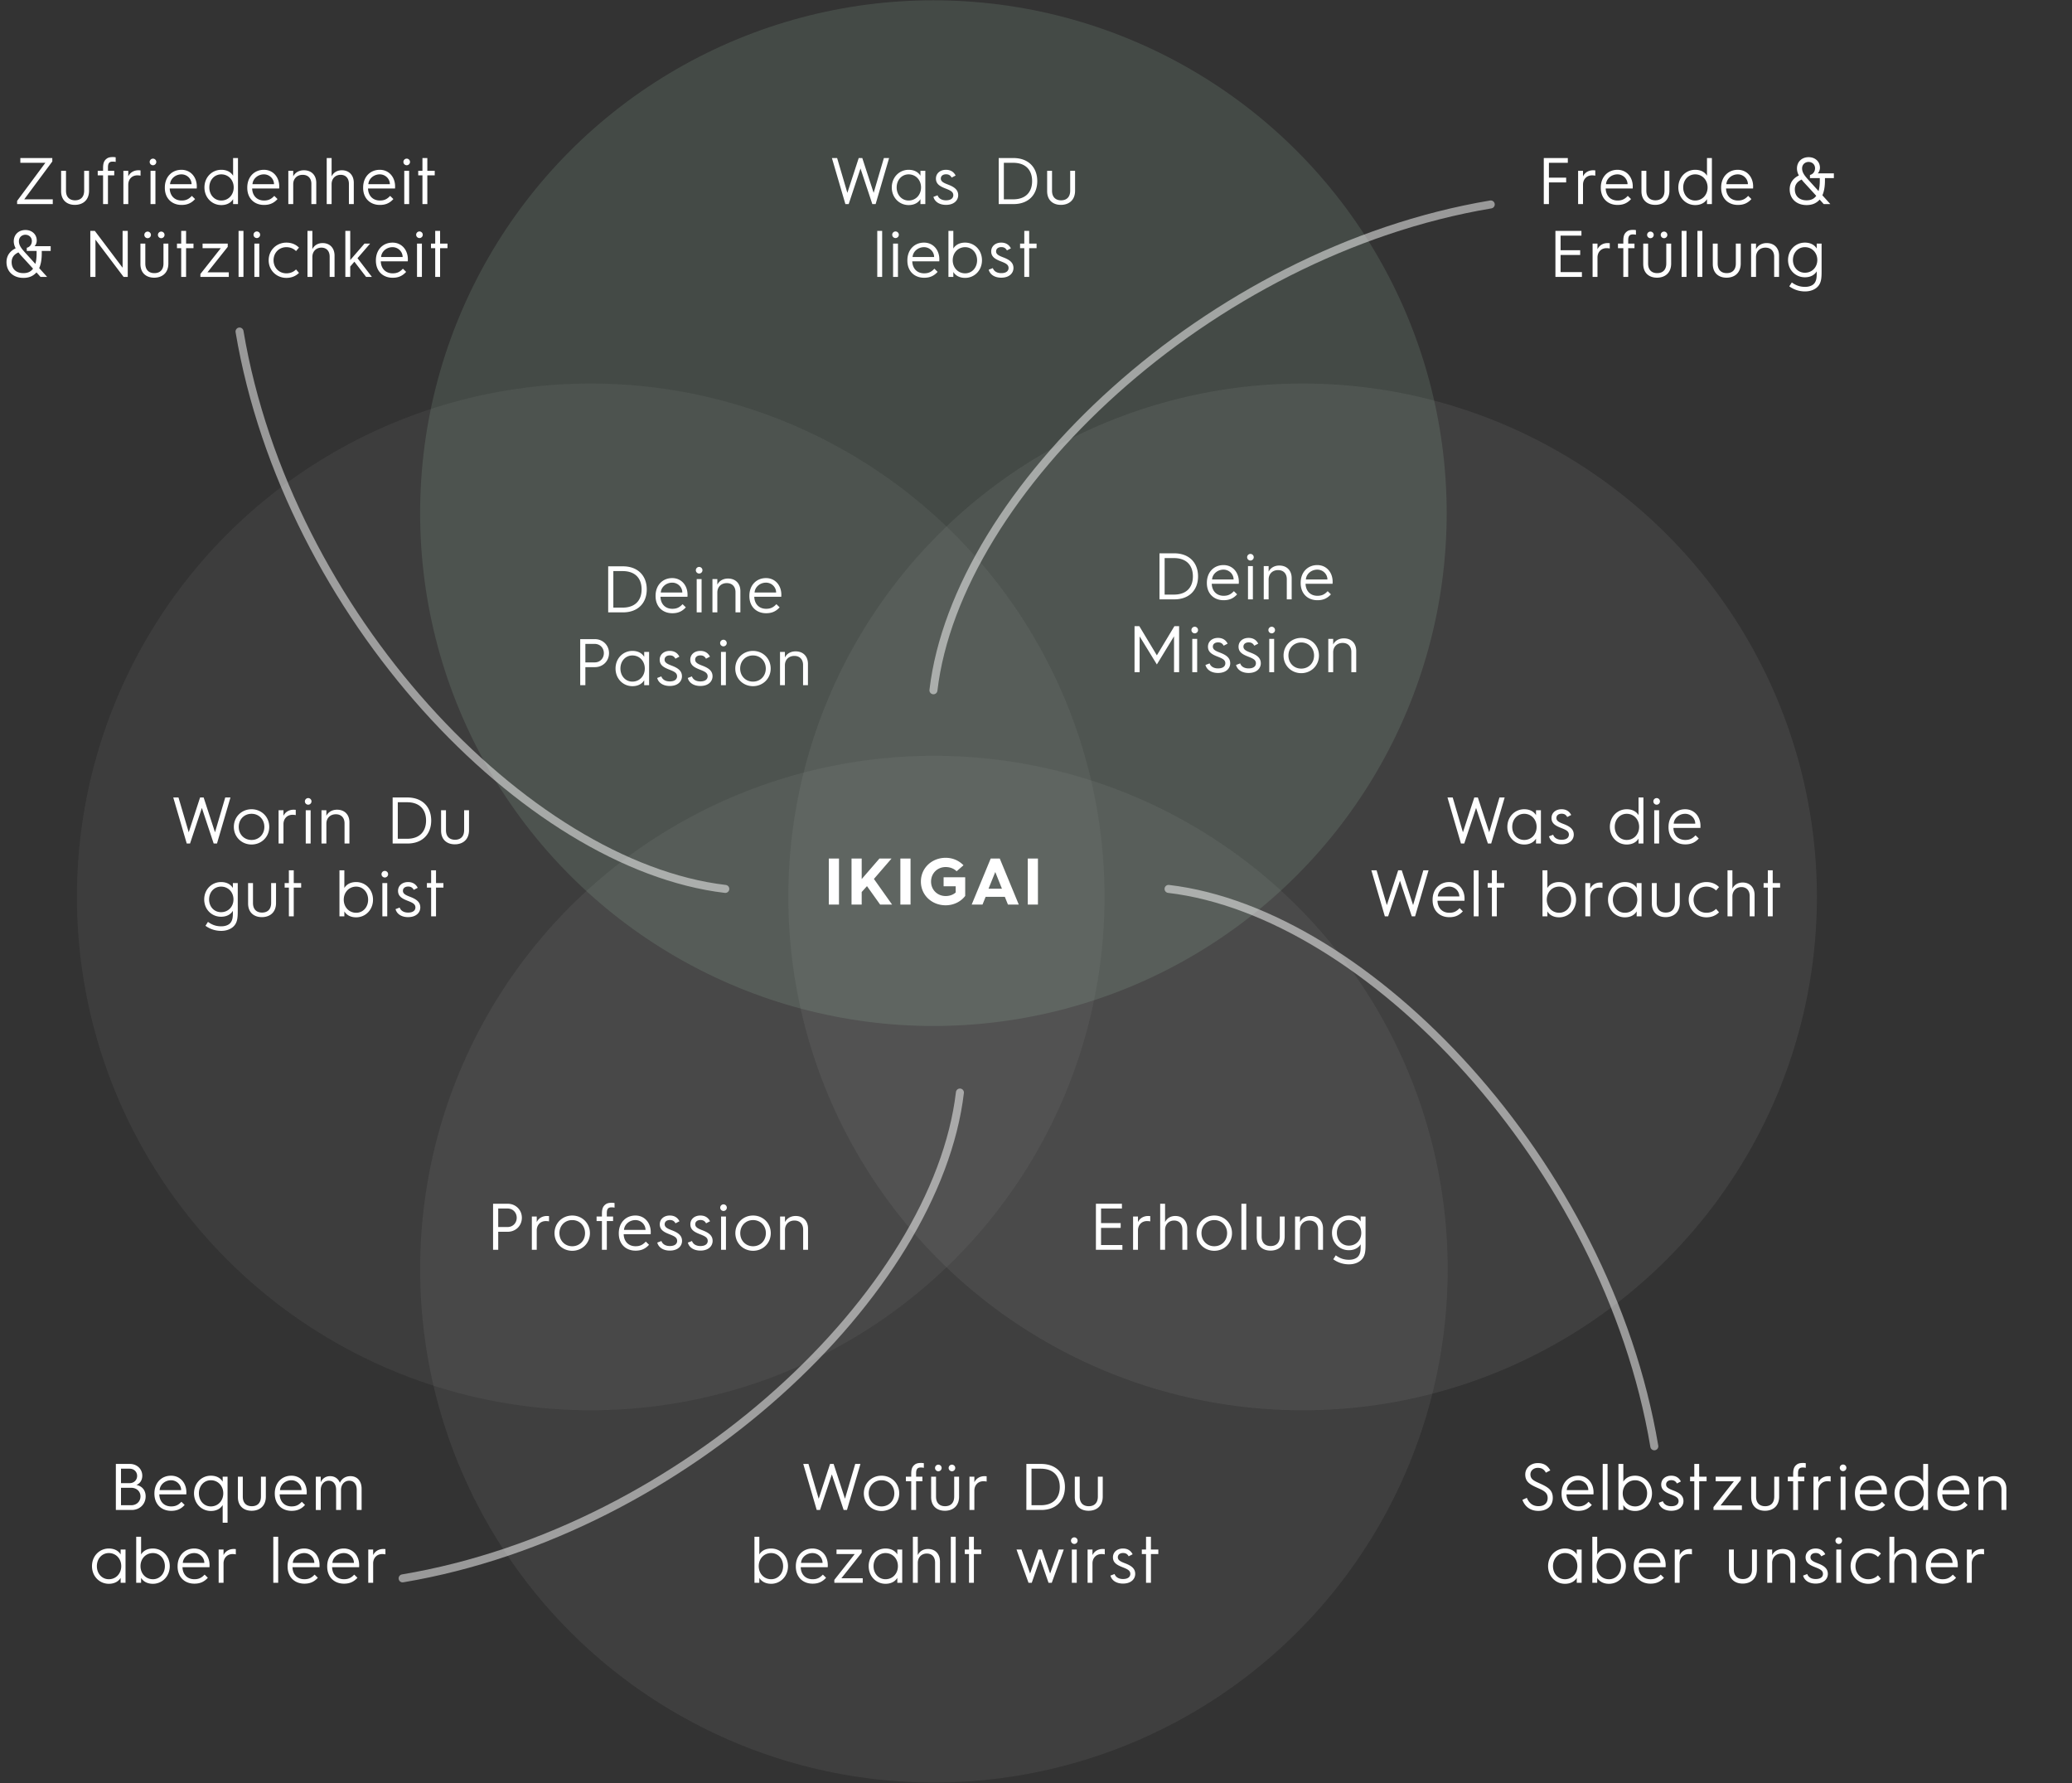 <svg width="1736" height="1494" fill="none" xmlns="http://www.w3.org/2000/svg"><rect width="100%" height="100%" fill="#333333" stroke="none"/><ellipse cx="494.924" cy="751.358" rx="430.465" ry="430.045" fill="#7C7C7C" opacity=".15"/><ellipse cx="1091.37" cy="751.358" rx="430.884" ry="430.045" fill="#8C8C8C" opacity=".15"/><ellipse cx="782.46" cy="1063.21" rx="430.465" ry="430.045" fill="#878787" opacity=".15"/><ellipse cx="782.041" cy="429.876" rx="430.045" ry="429.626" fill="#A8D2B5" opacity=".15"/><path d="M708.293 170.961l-11.287-38.563h4.371l8.576 29.157 9.516-29.157h2.988l9.516 29.157 8.576-29.157h4.37l-11.286 38.563h-2.767l-9.903-29.822-9.904 29.822h-2.766zm38.875-13.943c0-8.52 6.307-14.772 14.108-14.772 5.478 0 8.521 2.6 9.904 4.979v-4.149h4.094v27.885h-4.094v-4.15c-1.383 2.379-4.426 4.98-9.904 4.98-7.801 0-14.108-6.252-14.108-14.773zm4.094 0c0 6.252 4.26 10.955 10.014 10.955 5.976 0 10.402-4.703 10.402-10.955s-4.426-10.954-10.402-10.954c-5.754 0-10.014 4.702-10.014 10.954zm30.798 7.912l3.486-1.328c.664 2.103 2.877 4.205 7.027 4.205 5.145 0 6.141-2.655 6.141-4.26 0-3.043-2.601-4.094-6.971-5.809-4.427-1.771-7.58-3.707-7.58-8.133 0-4.316 3.485-7.359 8.41-7.359 3.762 0 6.473 1.66 8.077 4.813l-3.319 1.716c-.996-1.826-2.379-2.767-4.703-2.767-2.49 0-4.371 1.273-4.371 3.597 0 2.489 2.434 3.651 6.086 5.034 5.367 2.047 8.465 4.427 8.465 8.908 0 3.984-3.154 8.078-10.235 8.078-5.146 0-9.351-2.324-10.513-6.695zm54.689 6.031v-38.563h12.393c12.504 0 19.918 7.912 19.918 19.309 0 11.397-7.358 19.254-19.862 19.254h-12.449zm4.316-3.984h7.801c10.733 0 15.879-6.307 15.879-15.27 0-9.018-5.146-15.326-15.935-15.326h-7.745v30.596zm36.273-6.805v-17.096h4.094v16.709c0 5.311 2.988 8.022 7.58 8.022 4.647 0 7.635-2.711 7.635-8.078v-16.653h4.094v16.709c0 7.801-5.09 11.84-11.895 11.84-6.584 0-11.508-3.873-11.508-11.453zm-142.33 71.789v-38.563h4.094v38.563h-4.094zm15.296-32.533c-1.439 0-2.767-1.161-2.767-2.766 0-1.604 1.328-2.766 2.767-2.766 1.438 0 2.766 1.162 2.766 2.766 0 1.605-1.328 2.766-2.766 2.766zm-2.047 32.533v-27.885h4.094v27.885h-4.094zm11.975-13.611v-.221c0-9.018 5.976-14.883 13.943-14.883 7.746 0 12.836 6.197 12.836 13.887 0 0 0 .941-.055 1.771h-22.629c.221 6.141 4.094 10.069 9.959 10.069 4.038 0 6.252-1.438 8.575-3.873l2.711 2.656c-3.485 3.873-7.248 4.924-11.286 4.924-8.3 0-14.054-5.643-14.054-14.33zm4.371-3.043h18.037c0-4.481-3.762-8.243-8.465-8.243-5.09 0-9.295 3.707-9.572 8.243zm30.032 16.654v-38.563h4.095v14.827c1.383-2.379 4.426-4.979 9.903-4.979 7.801 0 14.109 6.252 14.109 14.772 0 8.521-6.308 14.773-14.109 14.773-5.477 0-8.52-2.601-9.903-4.98v4.15h-4.095zm3.597-13.943c0 6.252 4.426 10.955 10.401 10.955 5.754 0 10.014-4.703 10.014-10.955s-4.26-10.954-10.014-10.954c-5.975 0-10.401 4.702-10.401 10.954zm30.133 7.912l3.485-1.328c.664 2.103 2.877 4.205 7.027 4.205 5.145 0 6.141-2.655 6.141-4.26 0-3.043-2.6-4.094-6.971-5.809-4.426-1.771-7.58-3.707-7.58-8.133 0-4.316 3.486-7.359 8.41-7.359 3.762 0 6.473 1.66 8.078 4.813l-3.32 1.716c-.996-1.826-2.379-2.767-4.703-2.767-2.489 0-4.371 1.273-4.371 3.597 0 2.489 2.435 3.651 6.086 5.034 5.367 2.047 8.466 4.427 8.466 8.908 0 3.984-3.154 8.078-10.236 8.078-5.145 0-9.35-2.324-10.512-6.695zm29.826 6.031v-24.068h-3.541v-3.817h3.541v-10.678h4.094v10.678h6.197v3.817h-6.197v24.068h-4.094zM1293.44 170.961v-38.563h20.14v3.983h-15.83v12.449h14.44v3.984h-14.44v18.147h-4.31zm28.76 0v-27.885h4.1v4.703c1.38-2.988 4.37-5.146 8.57-5.146.61 0 1.33.056 1.72.111v4.426c-.67-.166-1.61-.277-2.77-.277-4.31 0-7.52 3.154-7.52 7.857v16.211h-4.1zm19-13.611v-.221c0-9.018 5.98-14.883 13.95-14.883 7.74 0 12.83 6.197 12.83 13.887 0 0 0 .941-.05 1.771h-22.63c.22 6.141 4.09 10.069 9.96 10.069 4.04 0 6.25-1.438 8.57-3.873l2.71 2.656c-3.48 3.873-7.24 4.924-11.28 4.924-8.3 0-14.06-5.643-14.06-14.33zm4.37-3.043h18.04c0-4.481-3.76-8.243-8.46-8.243-5.09 0-9.3 3.707-9.58 8.243zm29.7 5.865v-17.096h4.1v16.709c0 5.311 2.99 8.022 7.58 8.022 4.65 0 7.63-2.711 7.63-8.078v-16.653h4.1v16.709c0 7.801-5.09 11.84-11.9 11.84-6.58 0-11.51-3.873-11.51-11.453zm30.9-3.154c0-8.52 6.31-14.772 14.11-14.772 5.48 0 8.52 2.6 9.9 4.979v-14.827h4.1v38.563h-4.1v-4.15c-1.38 2.379-4.42 4.98-9.9 4.98-7.8 0-14.11-6.252-14.11-14.773zm4.09 0c0 6.252 4.26 10.955 10.02 10.955 5.97 0 10.4-4.703 10.4-10.955s-4.43-10.954-10.4-10.954c-5.76 0-10.02 4.702-10.02 10.954zm31.8.332v-.221c0-9.018 5.97-14.883 13.94-14.883 7.75 0 12.84 6.197 12.84 13.887 0 0 0 .941-.06 1.771h-22.63c.22 6.141 4.1 10.069 9.96 10.069 4.04 0 6.25-1.438 8.58-3.873l2.71 2.656c-3.49 3.873-7.25 4.924-11.29 4.924-8.3 0-14.05-5.643-14.05-14.33zm4.37-3.043h18.04c0-4.481-3.77-8.243-8.47-8.243-5.09 0-9.29 3.707-9.57 8.243zm53.04 4.316c0-5.256 2.71-9.24 7.69-11.619-.94-1.715-1.6-3.707-1.6-5.865 0-5.422 3.87-9.461 9.79-9.461 5.64 0 9.46 3.873 9.46 8.742 0 1.881-.66 3.652-1.83 4.814h13.5v3.983h-7.47v2.103c0 4.924-.72 9.129-2.15 12.282l6.64 7.359h-5.54l-3.37-3.762c-2.93 3.264-6.48 4.592-11.01 4.592-8.47 0-14.11-5.367-14.11-13.168zm15.38-8.244l8.8 9.682c.72-2.379 1.05-5.311 1.05-8.741v-2.103h-8.25v-2.655c2.49-.554 4.26-2.767 4.26-5.644 0-3.043-2.32-5.256-5.47-5.256-2.44 0-5.37 1.715-5.37 5.477 0 3.486 2.38 6.308 4.98 9.24zm-11.07 8.244c0 5.643 3.77 9.184 9.8 9.184 3.32 0 6.14-.94 8.13-3.762-11.73-12.947-9.74-10.457-12.23-13.611-3.81 1.716-5.7 4.427-5.7 8.189zm-200.59 73.338v-38.563h21.8v3.983h-17.48v12.228h16.43v3.983h-16.43v14.385h17.87v3.984h-22.19zm31.14 0v-27.885h4.1v4.703c1.38-2.988 4.37-5.146 8.57-5.146.61 0 1.33.056 1.72.111v4.426c-.67-.166-1.61-.277-2.77-.277-4.31 0-7.52 3.154-7.52 7.857v16.211h-4.1zm25.75 0v-24.068h-4.48v-3.817h4.48v-2.324c0-4.094.88-6.086 2.71-7.58 1.72-1.494 3.93-1.604 5.7-1.604.77 0 1.71.11 2.16.221v3.873c-.83-.221-1.77-.277-2.6-.277-2.66 0-3.88 1.273-3.88 4.814v2.877h5.26v3.817h-5.26v24.068h-4.09zm34.11-32.422c-1.44 0-2.77-1.162-2.77-2.766 0-1.605 1.33-2.767 2.77-2.767s2.77 1.162 2.77 2.767c0 1.604-1.33 2.766-2.77 2.766zm-11.4 0c-1.44 0-2.77-1.162-2.77-2.766 0-1.605 1.33-2.767 2.77-2.767s2.77 1.162 2.77 2.767c0 1.604-1.33 2.766-2.77 2.766zm-6.03 21.633v-17.096h4.09v16.709c0 5.311 2.99 8.022 7.58 8.022 4.65 0 7.64-2.711 7.64-8.078v-16.653h4.09v16.709c0 7.801-5.09 11.84-11.89 11.84-6.59 0-11.51-3.873-11.51-11.453zm32.17 10.789v-38.563h4.09v38.563h-4.09zm13.25 0v-38.563h4.09v38.563h-4.09zm12.86-10.789v-17.096h4.09v16.709c0 5.311 2.99 8.022 7.58 8.022 4.65 0 7.64-2.711 7.64-8.078v-16.653h4.09v16.709c0 7.801-5.09 11.84-11.89 11.84-6.59 0-11.51-3.873-11.51-11.453zm32.11 10.789v-27.885h4.1v4.703c1.43-2.988 4.59-5.146 8.96-5.146 6.42 0 10.34 4.26 10.34 10.512v17.816h-4.09v-16.93c0-4.648-2.77-7.58-7.3-7.58-4.65 0-7.91 3.154-7.91 7.856v16.654h-4.1zm34.1 4.647c3.21 2.324 6.53 3.707 11.06 3.707 2.77 0 5.2-.664 6.92-2.047 2.54-2.102 2.88-5.588 2.88-8.631v-2.324c-1.39 2.38-4.43 4.98-9.91 4.98-7.8 0-14.11-6.086-14.11-14.496s6.31-14.551 14.11-14.551c5.48 0 8.52 2.6 9.91 4.979v-4.149h4.09v23.237c0 6.031-.28 10.623-4.43 13.888-2.38 1.881-5.75 2.932-9.4 2.932-4.98 0-9.41-1.494-13.23-4.26l2.11-3.265zm.94-18.811c0 6.141 4.26 10.678 10.01 10.678 5.98 0 10.4-4.537 10.4-10.678 0-6.141-4.42-10.733-10.4-10.733-5.75 0-10.01 4.592-10.01 10.733zM14.334 170.961v-2.656l23.68-31.924H17.045v-3.983h26.779v2.877L20.31 166.977H44.21v3.984H14.334zm36.87-10.789v-17.096h4.093v16.709c0 5.311 2.988 8.022 7.58 8.022 4.648 0 7.635-2.711 7.635-8.078v-16.653h4.095v16.709c0 7.801-5.09 11.84-11.896 11.84-6.584 0-11.508-3.873-11.508-11.453zm35.155 10.789v-24.068h-4.481v-3.817h4.481v-2.324c0-4.094.885-6.086 2.711-7.58 1.715-1.494 3.928-1.604 5.699-1.604.774 0 1.715.11 2.158.221v3.873c-.83-.221-1.77-.277-2.6-.277-2.656 0-3.874 1.273-3.874 4.814v2.877h5.256v3.817h-5.256v24.068H86.36zm17.013 0v-27.885h4.095v4.703c1.383-2.988 4.37-5.146 8.575-5.146.609 0 1.328.056 1.715.111v4.426c-.663-.166-1.604-.277-2.766-.277-4.315 0-7.524 3.154-7.524 7.857v16.211h-4.095zm24.807-32.533c-1.439 0-2.767-1.161-2.767-2.766 0-1.604 1.328-2.766 2.767-2.766 1.438 0 2.766 1.162 2.766 2.766 0 1.605-1.328 2.766-2.766 2.766zm-2.048 32.533v-27.885h4.095v27.885h-4.095zm11.976-13.611v-.221c0-9.018 5.976-14.883 13.943-14.883 7.746 0 12.836 6.197 12.836 13.887 0 0 0 .941-.056 1.771h-22.629c.222 6.141 4.095 10.069 9.959 10.069 4.039 0 6.252-1.438 8.576-3.873l2.711 2.656c-3.485 3.873-7.248 4.924-11.287 4.924-8.299 0-14.053-5.643-14.053-14.33zm4.371-3.043h18.037c0-4.481-3.762-8.243-8.465-8.243-5.09 0-9.295 3.707-9.572 8.243zm28.815 2.711c0-8.52 6.307-14.772 14.108-14.772 5.478 0 8.521 2.6 9.904 4.979v-14.827h4.094v38.563h-4.094v-4.15c-1.383 2.379-4.426 4.98-9.904 4.98-7.801 0-14.108-6.252-14.108-14.773zm4.094 0c0 6.252 4.26 10.955 10.014 10.955 5.976 0 10.402-4.703 10.402-10.955s-4.426-10.954-10.402-10.954c-5.754 0-10.014 4.702-10.014 10.954zm31.793.332v-.221c0-9.018 5.976-14.883 13.943-14.883 7.746 0 12.836 6.197 12.836 13.887 0 0 0 .941-.056 1.771h-22.629c.222 6.141 4.095 10.069 9.959 10.069 4.039 0 6.252-1.438 8.576-3.873l2.711 2.656c-3.485 3.873-7.248 4.924-11.287 4.924-8.299 0-14.053-5.643-14.053-14.33zm4.371-3.043h18.037c0-4.481-3.762-8.243-8.465-8.243-5.09 0-9.295 3.707-9.572 8.243zm30.032 16.654v-27.885h4.094v4.703c1.439-2.988 4.593-5.146 8.963-5.146 6.418 0 10.347 4.26 10.347 10.512v17.816h-4.095v-16.93c0-4.648-2.766-7.58-7.303-7.58-4.647 0-7.912 3.154-7.912 7.856v16.654h-4.094zm32.159 0v-38.563h4.095v15.381c1.383-2.988 4.37-5.146 8.575-5.146 6.197 0 10.015 4.26 10.015 10.512v17.816h-4.095v-16.93c0-4.648-2.6-7.58-6.916-7.58-4.426 0-7.579 3.154-7.579 7.856v16.654h-4.095zm30.51-13.611v-.221c0-9.018 5.975-14.883 13.943-14.883 7.745 0 12.836 6.197 12.836 13.887 0 0 0 .941-.056 1.771h-22.629c.222 6.141 4.094 10.069 9.959 10.069 4.039 0 6.252-1.438 8.576-3.873l2.711 2.656c-3.486 3.873-7.248 4.924-11.287 4.924-8.299 0-14.053-5.643-14.053-14.33zm4.371-3.043h18.037c0-4.481-3.763-8.243-8.465-8.243-5.091 0-9.295 3.707-9.572 8.243zm32.134-15.879c-1.438 0-2.766-1.161-2.766-2.766 0-1.604 1.328-2.766 2.766-2.766 1.439 0 2.767 1.162 2.767 2.766 0 1.605-1.328 2.766-2.767 2.766zm-2.047 32.533v-27.885h4.095v27.885h-4.095zm15.24 0v-24.068h-3.541v-3.817h3.541v-10.678h4.095v10.678h6.196v3.817h-6.196v24.068h-4.095zM5.444 219.623c0-5.256 2.71-9.24 7.69-11.619-.94-1.715-1.604-3.707-1.604-5.865 0-5.422 3.873-9.461 9.793-9.461 5.643 0 9.46 3.873 9.46 8.742 0 1.881-.663 3.652-1.825 4.814h13.5v3.983h-7.47v2.103c0 4.924-.719 9.129-2.157 12.282l6.639 7.359h-5.533l-3.375-3.762c-2.932 3.264-6.473 4.592-11.01 4.592-8.465 0-14.108-5.367-14.108-13.168zm15.38-8.244l8.798 9.682c.719-2.379 1.05-5.311 1.05-8.741v-2.103H22.43v-2.655c2.49-.554 4.26-2.767 4.26-5.644 0-3.043-2.323-5.256-5.477-5.256-2.434 0-5.367 1.715-5.367 5.477 0 3.486 2.38 6.308 4.98 9.24zM9.76 219.623c0 5.643 3.762 9.184 9.793 9.184 3.32 0 6.142-.94 8.133-3.762-11.73-12.947-9.737-10.457-12.227-13.611-3.818 1.716-5.699 4.427-5.699 8.189zm65.903 12.338v-38.563h3.762l23.293 30.872v-30.872h4.316v38.563h-3.486l-23.57-31.205v31.205h-4.315zm59.422-32.422c-1.439 0-2.767-1.162-2.767-2.766 0-1.605 1.328-2.767 2.767-2.767 1.438 0 2.766 1.162 2.766 2.767 0 1.604-1.328 2.766-2.766 2.766zm-11.398 0c-1.438 0-2.766-1.162-2.766-2.766 0-1.605 1.328-2.767 2.766-2.767 1.439 0 2.767 1.162 2.767 2.767 0 1.604-1.328 2.766-2.767 2.766zm-6.03 21.633v-17.096h4.094v16.709c0 5.311 2.988 8.022 7.58 8.022 4.647 0 7.635-2.711 7.635-8.078v-16.653h4.094v16.709c0 7.801-5.09 11.84-11.895 11.84-6.584 0-11.508-3.873-11.508-11.453zm34.16 10.789v-24.068h-3.541v-3.817h3.541v-10.678h4.094v10.678h6.197v3.817h-6.197v24.068h-4.094zm16.08 0v-2.434l17.096-21.634h-15.27v-3.817h21.08v2.711l-16.986 21.356h17.871v3.818h-23.791zm31.982 0v-38.563h4.094v38.563h-4.094zm15.296-32.533c-1.439 0-2.767-1.161-2.767-2.766 0-1.604 1.328-2.766 2.767-2.766 1.438 0 2.766 1.162 2.766 2.766 0 1.605-1.328 2.766-2.766 2.766zm-2.048 32.533v-27.885h4.095v27.885h-4.095zm11.976-13.943c0-8.52 6.64-14.772 14.828-14.772 4.205 0 7.857 1.438 10.568 4.205l-2.49 2.877c-2.103-2.158-4.924-3.264-8.078-3.264-6.197 0-10.734 4.702-10.734 10.954 0 6.252 4.537 10.955 10.734 10.955 3.154 0 5.975-1.106 8.078-3.264l2.49 2.877c-2.711 2.766-6.363 4.205-10.568 4.205-8.188 0-14.828-6.252-14.828-14.773zm32.512 13.943v-38.563h4.094v15.381c1.384-2.988 4.371-5.146 8.576-5.146 6.197 0 10.014 4.26 10.014 10.512v17.816h-4.094v-16.93c0-4.648-2.6-7.58-6.916-7.58-4.426 0-7.58 3.154-7.58 7.856v16.654h-4.094zm31.727 0v-38.563h4.094v24.454l11.951-13.776h4.703l-10.568 12.227 12.062 15.658h-4.869l-9.793-12.725-3.486 4.039v8.686h-4.094zm25.593-13.611v-.221c0-9.018 5.975-14.883 13.942-14.883 7.746 0 12.836 6.197 12.836 13.887 0 0 0 .941-.055 1.771h-22.629c.221 6.141 4.094 10.069 9.959 10.069 4.039 0 6.252-1.438 8.576-3.873l2.711 2.656c-3.486 3.873-7.248 4.924-11.287 4.924-8.299 0-14.053-5.643-14.053-14.33zm4.371-3.043h18.037c0-4.481-3.763-8.243-8.466-8.243-5.09 0-9.295 3.707-9.571 8.243zm32.134-15.879c-1.438 0-2.766-1.161-2.766-2.766 0-1.604 1.328-2.766 2.766-2.766 1.439 0 2.767 1.162 2.767 2.766 0 1.605-1.328 2.766-2.767 2.766zm-2.047 32.533v-27.885h4.094v27.885h-4.094zm15.24 0v-24.068h-3.541v-3.817h3.541v-10.678h4.095v10.678h6.196v3.817h-6.196v24.068h-4.095zM971.454 502.094V463.53h12.393c12.504 0 19.923 7.912 19.923 19.31 0 11.397-7.364 19.254-19.868 19.254h-12.448zm4.315-3.984h7.802c10.733 0 15.878-6.307 15.878-15.27 0-9.019-5.145-15.326-15.934-15.326h-7.746v30.596zm35.391-9.627v-.221c0-9.019 5.97-14.883 13.94-14.883 7.75 0 12.84 6.196 12.84 13.887 0 0 0 .941-.06 1.77h-22.63c.22 6.142 4.1 10.07 9.96 10.07 4.04 0 6.25-1.438 8.58-3.873l2.71 2.656c-3.49 3.873-7.25 4.924-11.29 4.924-8.3 0-14.05-5.643-14.05-14.33zm4.37-3.043h18.03c0-4.481-3.76-8.244-8.46-8.244-5.09 0-9.3 3.707-9.57 8.244zm32.13-15.879c-1.44 0-2.76-1.162-2.76-2.766 0-1.605 1.32-2.767 2.76-2.767 1.44 0 2.77 1.162 2.77 2.767 0 1.604-1.33 2.766-2.77 2.766zm-2.04 32.533v-27.885h4.09v27.885h-4.09zm13.19 0v-27.885h4.09v4.703c1.44-2.988 4.6-5.146 8.97-5.146 6.41 0 10.34 4.26 10.34 10.512v17.816h-4.09v-16.93c0-4.648-2.77-7.58-7.31-7.58-4.64 0-7.91 3.153-7.91 7.856v16.654h-4.09zm30.94-13.611v-.221c0-9.019 5.98-14.883 13.94-14.883 7.75 0 12.84 6.196 12.84 13.887 0 0 0 .941-.06 1.77h-22.63c.23 6.142 4.1 10.07 9.96 10.07 4.04 0 6.26-1.438 8.58-3.873l2.71 2.656c-3.49 3.873-7.25 4.924-11.29 4.924-8.3 0-14.05-5.643-14.05-14.33zm4.37-3.043h18.04c0-4.481-3.76-8.244-8.47-8.244-5.09 0-9.29 3.707-9.57 8.244zm-143.56 77.654V524.53h3.984l14.717 24.455 14.717-24.455h3.928v38.564h-4.26v-30.043l-14.385 23.569-14.441-23.514v29.988h-4.26zm50.43-32.533c-1.443 0-2.771-1.162-2.771-2.766 0-1.605 1.328-2.767 2.771-2.767 1.43 0 2.76 1.162 2.76 2.767 0 1.604-1.33 2.766-2.76 2.766zm-2.052 32.533v-27.885h4.092v27.885h-4.092zm11.032-6.031l3.49-1.328c.66 2.103 2.88 4.205 7.03 4.205 5.14 0 6.14-2.656 6.14-4.26 0-3.043-2.6-4.094-6.97-5.81-4.43-1.77-7.58-3.706-7.58-8.133 0-4.315 3.48-7.358 8.41-7.358 3.76 0 6.47 1.66 8.07 4.813l-3.32 1.715c-.99-1.825-2.38-2.766-4.7-2.766-2.49 0-4.37 1.273-4.37 3.596 0 2.49 2.43 3.652 6.09 5.035 5.36 2.047 8.46 4.426 8.46 8.908 0 3.983-3.15 8.078-10.23 8.078-5.15 0-9.35-2.324-10.52-6.695zm25.63 0l3.48-1.328c.66 2.103 2.88 4.205 7.03 4.205 5.14 0 6.14-2.656 6.14-4.26 0-3.043-2.6-4.094-6.97-5.81-4.43-1.77-7.58-3.706-7.58-8.133 0-4.315 3.48-7.358 8.41-7.358 3.76 0 6.47 1.66 8.08 4.813l-3.32 1.715c-1-1.825-2.38-2.766-4.71-2.766-2.49 0-4.37 1.273-4.37 3.596 0 2.49 2.44 3.652 6.09 5.035 5.36 2.047 8.46 4.426 8.46 8.908 0 3.983-3.15 8.078-10.23 8.078-5.15 0-9.35-2.324-10.51-6.695zm29.88-26.502c-1.44 0-2.77-1.162-2.77-2.766 0-1.605 1.33-2.767 2.77-2.767s2.76 1.162 2.76 2.767c0 1.604-1.32 2.766-2.76 2.766zm-2.05 32.533v-27.885h4.09v27.885h-4.09zm11.98-13.943c0-8.52 6.63-14.772 14.82-14.772 8.19 0 14.83 6.252 14.83 14.772 0 8.521-6.64 14.773-14.83 14.773-8.19 0-14.82-6.252-14.82-14.773zm4.09 0c0 6.252 4.54 10.955 10.73 10.955 6.2 0 10.74-4.703 10.74-10.955s-4.54-10.955-10.74-10.955c-6.19 0-10.73 4.703-10.73 10.955zm33.39 13.943v-27.885h4.09v4.703c1.44-2.988 4.59-5.146 8.97-5.146 6.41 0 10.34 4.26 10.34 10.512v17.816h-4.09v-16.93c0-4.648-2.77-7.58-7.31-7.58-4.64 0-7.91 3.153-7.91 7.856v16.654h-4.09zM1224.04 706.633l-11.28-38.563h4.37l8.57 29.157 9.52-29.157h2.99l9.51 29.157 8.58-29.157h4.37l-11.29 38.563h-2.76l-9.91-29.822-9.9 29.822h-2.77zm38.88-13.943c0-8.52 6.31-14.772 14.11-14.772 5.47 0 8.52 2.6 9.9 4.979v-4.149h4.1v27.885h-4.1v-4.15c-1.38 2.379-4.43 4.98-9.9 4.98-7.8 0-14.11-6.252-14.11-14.773zm4.09 0c0 6.252 4.26 10.955 10.02 10.955 5.97 0 10.4-4.703 10.4-10.955s-4.43-10.955-10.4-10.955c-5.76 0-10.02 4.703-10.02 10.955zm30.8 7.912l3.49-1.328c.66 2.103 2.87 4.205 7.02 4.205 5.15 0 6.15-2.656 6.15-4.26 0-3.043-2.61-4.094-6.98-5.809-4.42-1.771-7.58-3.707-7.58-8.134 0-4.315 3.49-7.358 8.41-7.358 3.77 0 6.48 1.66 8.08 4.813l-3.32 1.715c-.99-1.825-2.38-2.766-4.7-2.766-2.49 0-4.37 1.273-4.37 3.596 0 2.49 2.43 3.652 6.08 5.035 5.37 2.047 8.47 4.426 8.47 8.908 0 3.984-3.15 8.078-10.24 8.078-5.14 0-9.35-2.324-10.51-6.695zm51-7.912c0-8.52 6.3-14.772 14.1-14.772 5.48 0 8.53 2.6 9.91 4.979V668.07h4.09v38.563h-4.09v-4.15c-1.38 2.379-4.43 4.98-9.91 4.98-7.8 0-14.1-6.252-14.1-14.773zm4.09 0c0 6.252 4.26 10.955 10.01 10.955 5.98 0 10.41-4.703 10.41-10.955s-4.43-10.955-10.41-10.955c-5.75 0-10.01 4.703-10.01 10.955zm35.11-18.59c-1.44 0-2.76-1.162-2.76-2.766 0-1.605 1.32-2.766 2.76-2.766 1.44 0 2.77 1.161 2.77 2.766 0 1.604-1.33 2.766-2.77 2.766zm-2.04 32.533v-27.885h4.09v27.885h-4.09zm11.97-13.611v-.221c0-9.018 5.98-14.883 13.94-14.883 7.75 0 12.84 6.197 12.84 13.887 0 0 0 .941-.05 1.771h-22.63c.22 6.141 4.09 10.069 9.96 10.069 4.03 0 6.25-1.438 8.57-3.873l2.71 2.656c-3.48 3.873-7.25 4.924-11.28 4.924-8.3 0-14.06-5.643-14.06-14.33zm4.37-3.043h18.04c0-4.481-3.76-8.244-8.47-8.244-5.09 0-9.29 3.707-9.57 8.244zm-242.04 77.654l-11.29-38.563h4.37l8.58 29.157 9.51-29.157h2.99l9.52 29.157 8.57-29.157h4.37l-11.28 38.563h-2.77l-9.9-29.822-9.91 29.822h-2.76zm40.01-13.611v-.221c0-9.018 5.97-14.883 13.94-14.883 7.74 0 12.83 6.197 12.83 13.887 0 0 0 .941-.05 1.771h-22.63c.22 6.141 4.09 10.069 9.96 10.069 4.04 0 6.25-1.438 8.57-3.873l2.72 2.656c-3.49 3.873-7.25 4.924-11.29 4.924-8.3 0-14.05-5.643-14.05-14.33zm4.37-3.043h18.03c0-4.481-3.76-8.244-8.46-8.244-5.09 0-9.3 3.707-9.57 8.244zm30.08 16.654V729.07h4.1v38.563h-4.1zm15.24 0v-24.068h-3.54v-3.817h3.54V729.07h4.1v10.678h6.19v3.817h-6.19v24.068h-4.1zm42.39 0V729.07h4.1v14.827c1.38-2.379 4.42-4.979 9.9-4.979 7.8 0 14.11 6.252 14.11 14.772 0 8.521-6.31 14.773-14.11 14.773-5.48 0-8.52-2.601-9.9-4.98v4.15h-4.1zm3.6-13.943c0 6.252 4.42 10.955 10.4 10.955 5.75 0 10.01-4.703 10.01-10.955s-4.26-10.955-10.01-10.955c-5.98 0-10.4 4.703-10.4 10.955zm32.29 13.943v-27.885h4.09v4.703c1.39-2.988 4.37-5.146 8.58-5.146.61 0 1.33.055 1.71.111v4.426c-.66-.166-1.6-.277-2.76-.277-4.32 0-7.53 3.154-7.53 7.857v16.211h-4.09zm19-13.943c0-8.52 6.31-14.772 14.11-14.772 5.48 0 8.52 2.6 9.9 4.979v-4.149h4.1v27.885h-4.1v-4.15c-1.38 2.379-4.42 4.98-9.9 4.98-7.8 0-14.11-6.252-14.11-14.773zm4.09 0c0 6.252 4.26 10.955 10.02 10.955 5.97 0 10.4-4.703 10.4-10.955s-4.43-10.955-10.4-10.955c-5.76 0-10.02 4.703-10.02 10.955zm32.63 3.154v-17.096h4.09v16.709c0 5.311 2.99 8.022 7.58 8.022 4.65 0 7.64-2.711 7.64-8.078v-16.653h4.09v16.709c0 7.801-5.09 11.84-11.89 11.84-6.59 0-11.51-3.873-11.51-11.453zm30.89-3.154c0-8.52 6.64-14.772 14.83-14.772 4.21 0 7.86 1.438 10.57 4.205l-2.49 2.877c-2.1-2.158-4.92-3.265-8.08-3.265-6.19 0-10.73 4.703-10.73 10.955s4.54 10.955 10.73 10.955c3.16 0 5.98-1.106 8.08-3.264l2.49 2.877c-2.71 2.766-6.36 4.205-10.57 4.205-8.19 0-14.83-6.252-14.83-14.773zm32.52 13.943V729.07h4.09v15.381c1.38-2.988 4.37-5.146 8.58-5.146 6.19 0 10.01 4.26 10.01 10.512v17.816h-4.09v-16.93c0-4.648-2.6-7.58-6.92-7.58-4.43 0-7.58 3.153-7.58 7.856v16.654h-4.09zm33.77 0v-24.068h-3.54v-3.817h3.54V729.07h4.09v10.678h6.2v3.817h-6.2v24.068h-4.09zM156.457 706.633L145.17 668.07h4.371l8.576 29.157 9.516-29.157h2.988l9.516 29.157 8.576-29.157h4.371l-11.287 38.563h-2.766l-9.904-29.822-9.904 29.822h-2.766zm39.469-13.943c0-8.52 6.64-14.772 14.828-14.772 8.188 0 14.828 6.252 14.828 14.772 0 8.521-6.64 14.773-14.828 14.773-8.188 0-14.828-6.252-14.828-14.773zm4.094 0c0 6.252 4.537 10.955 10.734 10.955s10.734-4.703 10.734-10.955-4.537-10.955-10.734-10.955-10.734 4.703-10.734 10.955zm33.389 13.943v-27.885h4.094v4.703c1.383-2.988 4.371-5.146 8.576-5.146.609 0 1.328.055 1.715.111v4.426c-.664-.166-1.604-.277-2.766-.277-4.316 0-7.525 3.154-7.525 7.857v16.211h-4.094zm24.806-32.533c-1.438 0-2.766-1.162-2.766-2.766 0-1.605 1.328-2.766 2.766-2.766 1.439 0 2.767 1.161 2.767 2.766 0 1.604-1.328 2.766-2.767 2.766zm-2.047 32.533v-27.885h4.094v27.885h-4.094zm13.193 0v-27.885h4.094v4.703c1.439-2.988 4.592-5.146 8.963-5.146 6.418 0 10.347 4.26 10.347 10.512v17.816h-4.095v-16.93c0-4.648-2.766-7.58-7.303-7.58-4.647 0-7.912 3.153-7.912 7.856v16.654h-4.094zm59.609 0V668.07h12.393c12.504 0 19.918 7.911 19.918 19.309 0 11.397-7.358 19.254-19.862 19.254H328.97zm4.316-3.984h7.801c10.733 0 15.879-6.307 15.879-15.27 0-9.019-5.146-15.326-15.935-15.326h-7.745v30.596zm36.273-6.805v-17.096h4.094v16.709c0 5.311 2.988 8.022 7.58 8.022 4.647 0 7.635-2.711 7.635-8.078v-16.653h4.094v16.709c0 7.801-5.09 11.84-11.895 11.84-6.584 0-11.508-3.873-11.508-11.453zM174.247 772.28c3.209 2.324 6.529 3.707 11.066 3.707 2.766 0 5.201-.664 6.916-2.047 2.545-2.102 2.877-5.588 2.877-8.631v-2.324c-1.383 2.379-4.426 4.98-9.904 4.98-7.801 0-14.108-6.086-14.108-14.496s6.307-14.551 14.108-14.551c5.478 0 8.521 2.6 9.904 4.979v-4.149h4.094v23.237c0 6.031-.277 10.623-4.426 13.888-2.379 1.881-5.754 2.932-9.406 2.932-4.979 0-9.406-1.494-13.223-4.26l2.102-3.265zm.941-18.811c0 6.141 4.26 10.678 10.014 10.678 5.976 0 10.402-4.537 10.402-10.678 0-6.141-4.426-10.734-10.402-10.734-5.754 0-10.014 4.593-10.014 10.734zm32.678 3.375v-17.096h4.094v16.709c0 5.311 2.988 8.022 7.58 8.022 4.648 0 7.635-2.711 7.635-8.078v-16.653h4.095v16.709c0 7.801-5.09 11.84-11.896 11.84-6.584 0-11.508-3.873-11.508-11.453zm34.16 10.789v-24.068h-3.541v-3.817h3.541V729.07h4.094v10.678h6.197v3.817h-6.197v24.068h-4.094zm42.388 0V729.07h4.094v14.827c1.383-2.379 4.426-4.979 9.904-4.979 7.801 0 14.108 6.252 14.108 14.772 0 8.521-6.307 14.773-14.108 14.773-5.478 0-8.521-2.601-9.904-4.98v4.15h-4.094zm3.596-13.943c0 6.252 4.427 10.955 10.402 10.955 5.754 0 10.014-4.703 10.014-10.955s-4.26-10.955-10.014-10.955c-5.975 0-10.402 4.703-10.402 10.955zm34.394-18.59c-1.439 0-2.767-1.162-2.767-2.766 0-1.605 1.328-2.766 2.767-2.766 1.438 0 2.766 1.161 2.766 2.766 0 1.604-1.328 2.766-2.766 2.766zm-2.047 32.533v-27.885h4.094v27.885h-4.094zm11.035-6.031l3.486-1.328c.663 2.103 2.877 4.205 7.026 4.205 5.146 0 6.141-2.656 6.141-4.26 0-3.043-2.6-4.094-6.971-5.809-4.426-1.771-7.58-3.707-7.58-8.134 0-4.315 3.486-7.358 8.41-7.358 3.762 0 6.473 1.66 8.078 4.813l-3.32 1.715c-.996-1.825-2.379-2.766-4.703-2.766-2.489 0-4.37 1.273-4.37 3.596 0 2.49 2.434 3.652 6.086 5.035 5.366 2.047 8.465 4.426 8.465 8.908 0 3.984-3.154 8.078-10.236 8.078-5.145 0-9.35-2.324-10.512-6.695zm29.826 6.031v-24.068h-3.541v-3.817h3.541V729.07h4.094v10.678h6.197v3.817h-6.197v24.068h-4.094zM918.196 1046.98v-38.56h21.799v3.98h-17.483v12.23h16.432v3.99h-16.432V1043h17.87v3.98h-22.186zm31.141 0v-27.88h4.095v4.7c1.383-2.99 4.37-5.14 8.575-5.14.609 0 1.328.05 1.715.11v4.42c-.663-.16-1.604-.27-2.766-.27-4.315 0-7.524 3.15-7.524 7.85v16.21h-4.095zm22.704 0v-38.56h4.094v15.38c1.383-2.99 4.371-5.14 8.576-5.14 6.197 0 10.014 4.26 10.014 10.51v17.81h-4.094v-16.93c0-4.64-2.6-7.58-6.916-7.58-4.426 0-7.58 3.16-7.58 7.86v16.65h-4.094zm30.509-13.94c0-8.52 6.64-14.77 14.83-14.77 8.19 0 14.83 6.25 14.83 14.77s-6.64 14.77-14.83 14.77c-8.19 0-14.83-6.25-14.83-14.77zm4.09 0c0 6.25 4.54 10.96 10.74 10.96s10.73-4.71 10.73-10.96c0-6.25-4.53-10.95-10.73-10.95s-10.74 4.7-10.74 10.95zm33.45 13.94v-38.56h4.09v38.56h-4.09zm12.86-10.78v-17.1h4.09v16.71c0 5.31 2.99 8.02 7.58 8.02 4.65 0 7.64-2.71 7.64-8.08v-16.65h4.09v16.71c0 7.8-5.09 11.84-11.89 11.84-6.59 0-11.51-3.87-11.51-11.45zm32.11 10.78v-27.88h4.1v4.7c1.44-2.99 4.59-5.14 8.96-5.14 6.42 0 10.35 4.26 10.35 10.51v17.81h-4.1v-16.93c0-4.64-2.76-7.58-7.3-7.58-4.65 0-7.91 3.16-7.91 7.86v16.65h-4.1zm34.1 4.65c3.21 2.33 6.53 3.71 11.06 3.71 2.77 0 5.2-.67 6.92-2.05 2.54-2.1 2.88-5.59 2.88-8.63v-2.32c-1.39 2.38-4.43 4.98-9.91 4.98-7.8 0-14.11-6.09-14.11-14.5s6.31-14.55 14.11-14.55c5.48 0 8.52 2.6 9.91 4.98v-4.15h4.09v23.24c0 6.03-.28 10.62-4.43 13.88-2.37 1.89-5.75 2.94-9.4 2.94-4.98 0-9.41-1.5-13.22-4.26l2.1-3.27zm.94-18.81c0 6.14 4.26 10.68 10.01 10.68 5.98 0 10.4-4.54 10.4-10.68s-4.42-10.73-10.4-10.73c-5.75 0-10.01 4.59-10.01 10.73zM684.279 1264.94l-11.287-38.57h4.371l8.575 29.16 9.517-29.16h2.987l9.517 29.16 8.575-29.16h4.371l-11.286 38.57h-2.767l-9.903-29.82-9.904 29.82h-2.766zm39.469-13.95c0-8.52 6.639-14.77 14.828-14.77 8.188 0 14.827 6.25 14.827 14.77 0 8.53-6.639 14.78-14.827 14.78-8.189 0-14.828-6.25-14.828-14.78zm4.094 0c0 6.26 4.537 10.96 10.734 10.96 6.196 0 10.733-4.7 10.733-10.96 0-6.25-4.537-10.95-10.733-10.95-6.197 0-10.734 4.7-10.734 10.95zm35.621 13.95v-24.07h-4.481v-3.82h4.481v-2.32c0-4.1.885-6.09 2.711-7.58 1.715-1.5 3.928-1.61 5.699-1.61.774 0 1.715.11 2.158.23v3.87c-.83-.22-1.771-.28-2.601-.28-2.655 0-3.873 1.27-3.873 4.82v2.87h5.256v3.82h-5.256v24.07h-4.094zm34.11-32.42c-1.439 0-2.767-1.17-2.767-2.77 0-1.61 1.328-2.77 2.767-2.77 1.438 0 2.766 1.16 2.766 2.77 0 1.6-1.328 2.77-2.766 2.77zm-11.398 0c-1.438 0-2.766-1.17-2.766-2.77 0-1.61 1.328-2.77 2.766-2.77 1.439 0 2.766 1.16 2.766 2.77 0 1.6-1.327 2.77-2.766 2.77zm-6.031 21.63v-17.1h4.095v16.71c0 5.31 2.987 8.02 7.579 8.02 4.648 0 7.636-2.71 7.636-8.07v-16.66h4.094v16.71c0 7.8-5.09 11.84-11.896 11.84-6.583 0-11.508-3.87-11.508-11.45zm32.113 10.79v-27.89h4.095v4.71c1.383-2.99 4.37-5.15 8.575-5.15.609 0 1.328.06 1.715.11v4.43c-.664-.17-1.604-.28-2.766-.28-4.315 0-7.524 3.15-7.524 7.86v16.21h-4.095zm47.668 0v-38.57h12.394c12.504 0 19.918 7.92 19.918 19.31 0 11.4-7.359 19.26-19.863 19.26h-12.449zm4.316-3.99h7.801c10.734 0 15.879-6.3 15.879-15.27 0-9.01-5.145-15.32-15.934-15.32h-7.746v30.59zm36.273-6.8v-17.1h4.095v16.71c0 5.31 2.987 8.02 7.579 8.02 4.648 0 7.636-2.71 7.636-8.07v-16.66h4.094v16.71c0 7.8-5.09 11.84-11.896 11.84-6.584 0-11.508-3.87-11.508-11.45zm-268.406 71.79v-38.57h4.094v14.83c1.383-2.38 4.426-4.98 9.904-4.98 7.801 0 14.108 6.25 14.108 14.77 0 8.53-6.307 14.78-14.108 14.78-5.478 0-8.521-2.6-9.904-4.98v4.15h-4.094zm3.596-13.95c0 6.26 4.426 10.96 10.402 10.96 5.754 0 10.014-4.7 10.014-10.96 0-6.25-4.26-10.95-10.014-10.95-5.976 0-10.402 4.7-10.402 10.95zm31.074.34v-.22c0-9.02 5.975-14.89 13.942-14.89 7.746 0 12.836 6.2 12.836 13.89 0 0 0 .94-.055 1.77h-22.629c.221 6.14 4.094 10.07 9.959 10.07 4.039 0 6.252-1.44 8.576-3.87l2.711 2.65c-3.486 3.88-7.248 4.93-11.287 4.93-8.299 0-14.053-5.65-14.053-14.33zm4.371-3.05h18.036c0-4.48-3.762-8.24-8.465-8.24-5.09 0-9.295 3.71-9.571 8.24zm27.887 16.66v-2.44l17.096-21.63h-15.27v-3.82h21.079v2.71l-16.985 21.36h17.871v3.82h-23.791zm28.764-13.95c0-8.52 6.307-14.77 14.109-14.77 5.477 0 8.52 2.6 9.903 4.98v-4.15h4.095v27.89h-4.095v-4.15c-1.383 2.38-4.426 4.98-9.903 4.98-7.802 0-14.109-6.25-14.109-14.78zm4.094 0c0 6.26 4.261 10.96 10.015 10.96 5.975 0 10.401-4.7 10.401-10.96 0-6.25-4.426-10.95-10.401-10.95-5.754 0-10.015 4.7-10.015 10.95zm32.957 13.95v-38.57h4.094v15.39c1.383-2.99 4.371-5.15 8.576-5.15 6.196 0 10.014 4.26 10.014 10.51v17.82h-4.094v-16.93c0-4.65-2.601-7.58-6.916-7.58-4.427 0-7.58 3.15-7.58 7.85v16.66h-4.094zm31.782 0v-38.57h4.094v38.57h-4.094zm15.24 0v-24.07h-3.541v-3.82h3.541v-10.68h4.094v10.68h6.197v3.82h-6.197v24.07h-4.094zm49.864 0l-10.07-27.89h4.205l7.192 20.14 6.972-20.14h2.877l6.916 20.14 7.192-20.14h4.26l-10.069 27.89h-2.711l-7.027-20.31-7.026 20.31h-2.711zm38.348-32.54c-1.438 0-2.766-1.16-2.766-2.76 0-1.61 1.328-2.77 2.766-2.77 1.439 0 2.766 1.16 2.766 2.77 0 1.6-1.327 2.76-2.766 2.76zm-2.047 32.54v-27.89h4.094v27.89h-4.094zm13.193 0v-27.89h4.094v4.71c1.383-2.99 4.371-5.15 8.576-5.15.609 0 1.328.06 1.715.11v4.43c-.664-.17-1.604-.28-2.766-.28-4.316 0-7.525 3.15-7.525 7.86v16.21h-4.094zm19.141-6.03l3.486-1.33c.664 2.1 2.877 4.2 7.026 4.2 5.146 0 6.142-2.65 6.142-4.26 0-3.04-2.601-4.09-6.972-5.81-4.426-1.77-7.579-3.7-7.579-8.13 0-4.31 3.485-7.36 8.409-7.36 3.763 0 6.474 1.66 8.078 4.82l-3.319 1.71c-.996-1.82-2.38-2.77-4.703-2.77-2.49 0-4.371 1.28-4.371 3.6 0 2.49 2.434 3.65 6.086 5.04 5.367 2.04 8.465 4.42 8.465 8.9 0 3.99-3.154 8.08-10.236 8.08-5.145 0-9.35-2.32-10.512-6.69zm29.826 6.03v-24.07h-3.54v-3.82h3.54v-10.68h4.095v10.68h6.196v3.82h-6.196v24.07h-4.095zM97.07 1264.94v-38.57h11.785c5.81 0 10.347 4.15 10.347 9.85 0 3.71-1.826 6.53-4.925 7.75 5.09 1.05 7.746 4.76 7.746 9.57 0 6.53-4.979 11.4-11.729 11.4H97.07zm4.316-22.47h7.193c3.651 0 6.307-2.6 6.307-6.08 0-3.43-2.6-6.03-6.252-6.03h-7.248v12.11zm0 18.48h8.631c4.426 0 7.691-3.15 7.691-7.41 0-4.09-3.209-7.19-7.746-7.19h-8.576v14.6zm27.986-9.62v-.22c0-9.02 5.975-14.89 13.942-14.89 7.746 0 12.836 6.2 12.836 13.89 0 0 0 .94-.055 1.77h-22.629c.221 6.14 4.094 10.07 9.959 10.07 4.039 0 6.252-1.44 8.576-3.87l2.711 2.65c-3.486 3.88-7.248 4.93-11.287 4.93-8.299 0-14.053-5.65-14.053-14.33zm4.371-3.05h18.036c0-4.48-3.762-8.24-8.465-8.24-5.09 0-9.295 3.71-9.571 8.24zm28.815 2.71c0-8.52 6.307-14.77 14.108-14.77 5.478 0 8.521 2.6 9.904 4.98v-4.15h4.094v38.57h-4.094v-14.83c-1.383 2.38-4.426 4.98-9.904 4.98-7.801 0-14.108-6.25-14.108-14.78zm4.094 0c0 6.26 4.26 10.96 10.014 10.96 5.975 0 10.402-4.7 10.402-10.96 0-6.25-4.427-10.95-10.402-10.95-5.754 0-10.014 4.7-10.014 10.95zm32.678 3.16v-17.1h4.094v16.71c0 5.31 2.988 8.02 7.58 8.02 4.648 0 7.635-2.71 7.635-8.07v-16.66h4.095v16.71c0 7.8-5.091 11.84-11.896 11.84-6.584 0-11.508-3.87-11.508-11.45zm30.896-2.82v-.22c0-9.02 5.975-14.89 13.942-14.89 7.746 0 12.836 6.2 12.836 13.89 0 0 0 .94-.055 1.77H234.32c.221 6.14 4.094 10.07 9.959 10.07 4.039 0 6.252-1.44 8.576-3.87l2.711 2.65c-3.486 3.88-7.248 4.93-11.287 4.93-8.299 0-14.053-5.65-14.053-14.33zm4.371-3.05h18.036c0-4.48-3.762-8.24-8.465-8.24-5.09 0-9.295 3.71-9.571 8.24zm30.032 16.66v-27.89h4.094v4.71c1.272-2.99 3.984-5.15 7.856-5.15 3.984 0 6.806 2.1 8.189 5.53 1.604-3.43 4.703-5.53 8.908-5.53 5.754 0 9.295 4.26 9.295 10.51v17.82h-4.095v-16.93c0-4.65-2.323-7.58-6.307-7.58-3.928 0-6.86 3.15-6.86 7.85v16.66h-4.095v-16.93c0-4.65-2.268-7.58-6.196-7.58-3.818 0-6.695 3.15-6.695 7.85v16.66h-4.094zm-187.554 47.05c0-8.52 6.308-14.77 14.109-14.77 5.477 0 8.52 2.6 9.904 4.98v-4.15h4.094v27.89h-4.094v-4.15c-1.384 2.38-4.427 4.98-9.904 4.98-7.801 0-14.109-6.25-14.109-14.78zm4.095 0c0 6.26 4.26 10.96 10.014 10.96 5.975 0 10.401-4.7 10.401-10.96 0-6.25-4.426-10.95-10.401-10.95-5.754 0-10.014 4.7-10.014 10.95zm32.956 13.95v-38.57h4.094v14.83c1.383-2.38 4.426-4.98 9.904-4.98 7.801 0 14.108 6.25 14.108 14.77 0 8.53-6.307 14.78-14.108 14.78-5.478 0-8.521-2.6-9.904-4.98v4.15h-4.094zm3.596-13.95c0 6.26 4.426 10.96 10.402 10.96 5.754 0 10.014-4.7 10.014-10.96 0-6.25-4.26-10.95-10.014-10.95-5.976 0-10.402 4.7-10.402 10.95zm31.074.34v-.22c0-9.02 5.975-14.89 13.942-14.89 7.746 0 12.836 6.2 12.836 13.89 0 0 0 .94-.055 1.77H152.89c.221 6.14 4.094 10.07 9.959 10.07 4.039 0 6.252-1.44 8.576-3.87l2.711 2.65c-3.486 3.88-7.248 4.93-11.287 4.93-8.299 0-14.053-5.65-14.053-14.33zm4.371-3.05h18.037c0-4.48-3.763-8.24-8.466-8.24-5.09 0-9.295 3.71-9.571 8.24zm30.032 16.66v-27.89h4.094v4.71c1.383-2.99 4.371-5.15 8.576-5.15.608 0 1.328.06 1.715.11v4.43c-.664-.17-1.605-.28-2.766-.28-4.316 0-7.525 3.15-7.525 7.86v16.21h-4.094zm45.787 0v-38.57h4.094v38.57h-4.094zm11.976-13.61v-.22c0-9.02 5.975-14.89 13.942-14.89 7.746 0 12.836 6.2 12.836 13.89 0 0 0 .94-.055 1.77h-22.629c.221 6.14 4.094 10.07 9.959 10.07 4.039 0 6.252-1.44 8.576-3.87l2.711 2.65c-3.486 3.88-7.248 4.93-11.287 4.93-8.299 0-14.053-5.65-14.053-14.33zm4.371-3.05h18.036c0-4.48-3.762-8.24-8.465-8.24-5.09 0-9.295 3.71-9.571 8.24zm28.814 3.05v-.22c0-9.02 5.976-14.89 13.943-14.89 7.746 0 12.836 6.2 12.836 13.89 0 0 0 .94-.055 1.77h-22.629c.221 6.14 4.094 10.07 9.959 10.07 4.039 0 6.252-1.44 8.575-3.87l2.711 2.65c-3.485 3.88-7.247 4.93-11.286 4.93-8.299 0-14.054-5.65-14.054-14.33zm4.371-3.05h18.037c0-4.48-3.762-8.24-8.465-8.24-5.09 0-9.295 3.71-9.572 8.24zm30.032 16.66v-27.89h4.095v4.71c1.383-2.99 4.37-5.15 8.575-5.15.609 0 1.328.06 1.716.11v4.43c-.664-.17-1.605-.28-2.767-.28-4.315 0-7.524 3.15-7.524 7.86v16.21h-4.095zM1275.54 1256.47l3.71-1.71c1.71 4.15 4.76 6.97 9.68 6.97 7.03 0 7.75-4.81 7.75-6.81 0-4.59-3.21-6.19-8.63-8.57-5.87-2.6-10.13-4.87-10.13-11.12 0-5.54 4.48-9.58 10.57-9.58 4.92 0 8.24 2.16 10.4 6.15l-3.71 1.88c-1.44-2.71-3.43-4.04-6.75-4.04-3.37 0-6.19 2.27-6.19 5.48 0 4.15 3.21 5.47 7.85 7.58 7.09 3.15 10.9 5.69 10.9 12.17 0 6.14-4.2 10.84-12.11 10.84-5.92 0-11.01-2.87-13.34-9.24zm32.8-5.14v-.22c0-9.02 5.98-14.89 13.94-14.89 7.75 0 12.84 6.2 12.84 13.89 0 0 0 .94-.06 1.77h-22.62c.22 6.14 4.09 10.07 9.95 10.07 4.04 0 6.26-1.44 8.58-3.87l2.71 2.65c-3.48 3.88-7.25 4.93-11.29 4.93-8.29 0-14.05-5.65-14.05-14.33zm4.37-3.05h18.04c0-4.48-3.76-8.24-8.47-8.24-5.09 0-9.29 3.71-9.57 8.24zm30.09 16.66v-38.57h4.09v38.57h-4.09zm13.19 0v-38.57h4.1v14.83c1.38-2.38 4.42-4.98 9.9-4.98 7.8 0 14.11 6.25 14.11 14.77 0 8.53-6.31 14.78-14.11 14.78-5.48 0-8.52-2.6-9.9-4.98v4.15h-4.1zm3.6-13.95c0 6.26 4.43 10.96 10.4 10.96 5.75 0 10.02-4.7 10.02-10.96 0-6.25-4.27-10.95-10.02-10.95-5.97 0-10.4 4.7-10.4 10.95zm30.13 7.92l3.49-1.33c.66 2.1 2.88 4.2 7.02 4.2 5.15 0 6.15-2.65 6.15-4.26 0-3.04-2.6-4.09-6.98-5.81-4.42-1.77-7.57-3.7-7.57-8.13 0-4.31 3.48-7.36 8.4-7.36 3.77 0 6.48 1.66 8.08 4.82l-3.32 1.71c-.99-1.82-2.38-2.77-4.7-2.77-2.49 0-4.37 1.28-4.37 3.6 0 2.49 2.43 3.65 6.09 5.04 5.36 2.04 8.46 4.42 8.46 8.9 0 3.99-3.15 8.08-10.24 8.08-5.14 0-9.35-2.32-10.51-6.69zm29.83 6.03v-24.07h-3.54v-3.82h3.54v-10.68h4.09v10.68h6.2v3.82h-6.2v24.07h-4.09zm16.08 0v-2.44l17.1-21.63h-15.27v-3.82h21.07v2.71l-16.98 21.36h17.87v3.82h-23.79zm31.59-10.79v-17.1h4.1v16.71c0 5.31 2.99 8.02 7.58 8.02 4.65 0 7.63-2.71 7.63-8.07v-16.66h4.1v16.71c0 7.8-5.09 11.84-11.9 11.84-6.58 0-11.51-3.87-11.51-11.45zm35.16 10.79v-24.07h-4.48v-3.82h4.48v-2.32c0-4.1.89-6.09 2.71-7.58 1.72-1.5 3.93-1.61 5.7-1.61.77 0 1.71.11 2.16.23v3.87c-.83-.22-1.77-.28-2.6-.28-2.66 0-3.88 1.27-3.88 4.82v2.87h5.26v3.82h-5.26v24.07h-4.09zm17.01 0v-27.89h4.1v4.71c1.38-2.99 4.37-5.15 8.57-5.15.61 0 1.33.06 1.72.11v4.43c-.67-.17-1.61-.28-2.77-.28-4.31 0-7.52 3.15-7.52 7.86v16.21h-4.1zm24.81-32.54c-1.44 0-2.77-1.16-2.77-2.76 0-1.61 1.33-2.77 2.77-2.77s2.77 1.16 2.77 2.77c0 1.6-1.33 2.76-2.77 2.76zm-2.05 32.54v-27.89h4.1v27.89h-4.1zm11.98-13.61v-.22c0-9.02 5.97-14.89 13.94-14.89 7.75 0 12.84 6.2 12.84 13.89 0 0 0 .94-.06 1.77h-22.63c.22 6.14 4.1 10.07 9.96 10.07 4.04 0 6.25-1.44 8.58-3.87l2.71 2.65c-3.49 3.88-7.25 4.93-11.29 4.93-8.3 0-14.05-5.65-14.05-14.33zm4.37-3.05h18.04c0-4.48-3.77-8.24-8.47-8.24-5.09 0-9.29 3.71-9.57 8.24zm28.81 2.71c0-8.52 6.31-14.77 14.11-14.77 5.48 0 8.52 2.6 9.91 4.98v-14.83h4.09v38.57h-4.09v-4.15c-1.39 2.38-4.43 4.98-9.91 4.98-7.8 0-14.11-6.25-14.11-14.78zm4.1 0c0 6.26 4.26 10.96 10.01 10.96 5.98 0 10.4-4.7 10.4-10.96 0-6.25-4.42-10.95-10.4-10.95-5.75 0-10.01 4.7-10.01 10.95zm31.79.34v-.22c0-9.02 5.98-14.89 13.94-14.89 7.75 0 12.84 6.2 12.84 13.89 0 0 0 .94-.06 1.77h-22.62c.22 6.14 4.09 10.07 9.95 10.07 4.04 0 6.26-1.44 8.58-3.87l2.71 2.65c-3.48 3.88-7.25 4.93-11.29 4.93-8.29 0-14.05-5.65-14.05-14.33zm4.37-3.05h18.04c0-4.48-3.76-8.24-8.47-8.24-5.09 0-9.29 3.71-9.57 8.24zm30.03 16.66v-27.89h4.1v4.71c1.44-2.99 4.59-5.15 8.96-5.15 6.42 0 10.35 4.26 10.35 10.51v17.82h-4.1v-16.93c0-4.65-2.76-7.58-7.3-7.58-4.65 0-7.91 3.15-7.91 7.85v16.66h-4.1zm-360.55 47.05c0-8.52 6.31-14.77 14.11-14.77 5.48 0 8.52 2.6 9.91 4.98v-4.15h4.09v27.89h-4.09v-4.15c-1.39 2.38-4.43 4.98-9.91 4.98-7.8 0-14.11-6.25-14.11-14.78zm4.1 0c0 6.26 4.26 10.96 10.01 10.96 5.98 0 10.4-4.7 10.4-10.96 0-6.25-4.42-10.95-10.4-10.95-5.75 0-10.01 4.7-10.01 10.95zm32.96 13.95v-38.57h4.09v14.83c1.38-2.38 4.43-4.98 9.9-4.98 7.8 0 14.11 6.25 14.11 14.77 0 8.53-6.31 14.78-14.11 14.78-5.47 0-8.52-2.6-9.9-4.98v4.15h-4.09zm3.59-13.95c0 6.26 4.43 10.96 10.4 10.96 5.76 0 10.02-4.7 10.02-10.96 0-6.25-4.26-10.95-10.02-10.95-5.97 0-10.4 4.7-10.4 10.95zm31.08.34v-.22c0-9.02 5.97-14.89 13.94-14.89 7.74 0 12.83 6.2 12.83 13.89 0 0 0 .94-.05 1.77h-22.63c.22 6.14 4.09 10.07 9.96 10.07 4.04 0 6.25-1.44 8.57-3.87l2.72 2.65c-3.49 3.88-7.25 4.93-11.29 4.93-8.3 0-14.05-5.65-14.05-14.33zm4.37-3.05h18.03c0-4.48-3.76-8.24-8.46-8.24-5.09 0-9.3 3.71-9.57 8.24zm30.03 16.66v-27.89h4.09v4.71c1.39-2.99 4.37-5.15 8.58-5.15a15 15 0 011.71.11v4.43c-.66-.17-1.6-.28-2.76-.28-4.32 0-7.53 3.15-7.53 7.86v16.21h-4.09zm45.4-10.79v-17.1h4.09v16.71c0 5.31 2.99 8.02 7.58 8.02 4.65 0 7.64-2.71 7.64-8.07v-16.66h4.09v16.71c0 7.8-5.09 11.84-11.89 11.84-6.59 0-11.51-3.87-11.51-11.45zm32.11 10.79v-27.89h4.1v4.71c1.43-2.99 4.59-5.15 8.96-5.15 6.42 0 10.34 4.26 10.34 10.51v17.82H1500v-16.93c0-4.65-2.77-7.58-7.3-7.58-4.65 0-7.91 3.15-7.91 7.85v16.66h-4.1zm30-6.03l3.49-1.33c.66 2.1 2.87 4.2 7.02 4.2 5.15 0 6.15-2.65 6.15-4.26 0-3.04-2.6-4.09-6.98-5.81-4.42-1.77-7.58-3.7-7.58-8.13 0-4.31 3.49-7.36 8.41-7.36 3.77 0 6.48 1.66 8.08 4.82l-3.32 1.71c-.99-1.82-2.38-2.77-4.7-2.77-2.49 0-4.37 1.28-4.37 3.6 0 2.49 2.43 3.65 6.08 5.04 5.37 2.04 8.47 4.42 8.47 8.9 0 3.99-3.15 8.08-10.24 8.08-5.14 0-9.35-2.32-10.51-6.69zm29.88-26.51c-1.43 0-2.76-1.16-2.76-2.76 0-1.61 1.33-2.77 2.76-2.77 1.44 0 2.77 1.16 2.77 2.77 0 1.6-1.33 2.76-2.77 2.76zm-2.04 32.54v-27.89h4.09v27.89h-4.09zm11.97-13.95c0-8.52 6.64-14.77 14.83-14.77 4.21 0 7.86 1.44 10.57 4.21l-2.49 2.87c-2.1-2.15-4.93-3.26-8.08-3.26-6.2 0-10.73 4.7-10.73 10.95 0 6.26 4.53 10.96 10.73 10.96 3.15 0 5.98-1.11 8.08-3.26l2.49 2.87c-2.71 2.77-6.36 4.21-10.57 4.21-8.19 0-14.83-6.25-14.83-14.78zm32.51 13.95v-38.57h4.1v15.39c1.38-2.99 4.37-5.15 8.57-5.15 6.2 0 10.02 4.26 10.02 10.51v17.82h-4.1v-16.93c0-4.65-2.6-7.58-6.91-7.58-4.43 0-7.58 3.15-7.58 7.85v16.66h-4.1zm30.51-13.61v-.22c0-9.02 5.98-14.89 13.95-14.89 7.74 0 12.83 6.2 12.83 13.89 0 0 0 .94-.05 1.77h-22.63c.22 6.14 4.09 10.07 9.96 10.07 4.04 0 6.25-1.44 8.57-3.87l2.71 2.65c-3.48 3.88-7.24 4.93-11.28 4.93-8.3 0-14.06-5.65-14.06-14.33zm4.37-3.05h18.04c0-4.48-3.76-8.24-8.46-8.24-5.09 0-9.3 3.71-9.58 8.24zm30.04 16.66v-27.89h4.09v4.71c1.38-2.99 4.37-5.15 8.58-5.15.61 0 1.32.06 1.71.11v4.43c-.66-.17-1.6-.28-2.76-.28-4.32 0-7.53 3.15-7.53 7.86v16.21h-4.09zM413.115 1046.98v-38.56h12.338c6.474 0 11.785 4.98 11.785 11.73 0 6.81-5.311 11.73-11.785 11.73h-8.022v15.1h-4.316zm4.316-19.08h7.856c4.371 0 7.635-3.32 7.635-7.75s-3.264-7.75-7.635-7.75h-7.856v15.5zm28.176 19.08v-27.88h4.094v4.7c1.384-2.99 4.371-5.14 8.576-5.14.609 0 1.328.05 1.715.11v4.42c-.664-.16-1.604-.27-2.766-.27-4.316 0-7.525 3.15-7.525 7.85v16.21h-4.094zm19.001-13.94c0-8.52 6.64-14.77 14.828-14.77 8.189 0 14.828 6.25 14.828 14.77s-6.639 14.77-14.828 14.77c-8.188 0-14.828-6.25-14.828-14.77zm4.095 0c0 6.25 4.536 10.96 10.733 10.96 6.197 0 10.734-4.71 10.734-10.96 0-6.25-4.537-10.95-10.734-10.95s-10.733 4.7-10.733 10.95zm35.621 13.94v-24.06h-4.482v-3.82h4.482v-2.32c0-4.1.885-6.09 2.711-7.58 1.715-1.5 3.928-1.61 5.698-1.61.775 0 1.715.11 2.158.22v3.88c-.83-.23-1.77-.28-2.6-.28-2.656 0-3.873 1.27-3.873 4.81v2.88h5.256v3.82h-5.256v24.06h-4.094zm14.121-13.61v-.22c0-9.02 5.975-14.88 13.942-14.88 7.746 0 12.836 6.2 12.836 13.89 0 0 0 .94-.055 1.77h-22.629c.221 6.14 4.094 10.07 9.959 10.07 4.039 0 6.252-1.44 8.576-3.88l2.711 2.66c-3.486 3.87-7.248 4.92-11.287 4.92-8.299 0-14.053-5.64-14.053-14.33zm4.37-3.04h18.037c0-4.48-3.762-8.24-8.465-8.24-5.09 0-9.295 3.7-9.572 8.24zm27.875 10.62l3.485-1.32c.664 2.1 2.877 4.2 7.027 4.2 5.145 0 6.141-2.66 6.141-4.26 0-3.04-2.6-4.09-6.971-5.81-4.426-1.77-7.58-3.71-7.58-8.13 0-4.32 3.486-7.36 8.41-7.36 3.762 0 6.473 1.66 8.078 4.81l-3.32 1.72c-.996-1.83-2.379-2.77-4.703-2.77-2.489 0-4.371 1.27-4.371 3.6 0 2.49 2.435 3.65 6.086 5.03 5.367 2.05 8.466 4.43 8.466 8.91 0 3.98-3.154 8.08-10.236 8.08-5.145 0-9.35-2.33-10.512-6.7zm25.621 0l3.486-1.32c.664 2.1 2.877 4.2 7.026 4.2 5.146 0 6.142-2.66 6.142-4.26 0-3.04-2.601-4.09-6.972-5.81-4.426-1.77-7.579-3.71-7.579-8.13 0-4.32 3.485-7.36 8.409-7.36 3.763 0 6.474 1.66 8.078 4.81l-3.319 1.72c-.996-1.83-2.38-2.77-4.703-2.77-2.49 0-4.371 1.27-4.371 3.6 0 2.49 2.434 3.65 6.086 5.03 5.367 2.05 8.465 4.43 8.465 8.91 0 3.98-3.154 8.08-10.236 8.08-5.145 0-9.35-2.33-10.512-6.7zm29.882-26.5c-1.439 0-2.767-1.16-2.767-2.76 0-1.61 1.328-2.77 2.767-2.77 1.438 0 2.766 1.16 2.766 2.77 0 1.6-1.328 2.76-2.766 2.76zm-2.047 32.53v-27.88h4.094v27.88h-4.094zm11.976-13.94c0-8.52 6.639-14.77 14.827-14.77 8.189 0 14.828 6.25 14.828 14.77s-6.639 14.77-14.828 14.77c-8.188 0-14.827-6.25-14.827-14.77zm4.094 0c0 6.25 4.537 10.96 10.733 10.96 6.197 0 10.734-4.71 10.734-10.96 0-6.25-4.537-10.95-10.734-10.95-6.196 0-10.733 4.7-10.733 10.95zm33.388 13.94v-27.88h4.094v4.7c1.439-2.99 4.593-5.14 8.964-5.14 6.418 0 10.346 4.26 10.346 10.51v17.81h-4.094v-16.93c0-4.64-2.767-7.58-7.304-7.58-4.647 0-7.912 3.16-7.912 7.86v16.65h-4.094zM694.415 757.766v-38.564h8.521v38.564h-8.521zm19.025 0v-38.564h8.52v17.207l14.883-17.207h10.125l-14.772 17.097 15.215 21.467h-10.015l-11.01-15.437-4.426 4.924v10.513h-8.52zm40.917 0v-38.564h8.52v38.564h-8.52zm17.199-19.254c0-11.508 9.295-19.918 20.747-19.918 5.92 0 11.121 2.324 14.939 6.252l-5.754 5.035c-2.324-2.324-5.644-3.541-9.185-3.541-6.86 0-12.227 5.2-12.227 12.172 0 6.971 5.367 12.116 12.227 12.116 3.32 0 6.252-1.051 8.41-2.987v-5.201h-10.125v-7.525h18.092v15.603c-3.541 4.703-9.516 7.856-16.377 7.856-11.452 0-20.747-8.354-20.747-19.862zm42.561 19.254l15.934-38.564h7.58l15.934 38.564h-9.073l-2.601-6.474h-16.1l-2.601 6.474h-9.073zm14.108-13.279h11.232l-5.588-13.998-5.644 13.998zm32.875 13.279v-38.564h8.521v38.564H861.1zM509.563 512.992v-38.563h12.393c12.504 0 19.918 7.912 19.918 19.309 0 11.398-7.359 19.254-19.863 19.254h-12.448zm4.315-3.983h7.801c10.734 0 15.879-6.308 15.879-15.271 0-9.018-5.145-15.325-15.934-15.325h-7.746v30.596zm35.388-9.627v-.222c0-9.018 5.975-14.883 13.943-14.883 7.745 0 12.836 6.197 12.836 13.887 0 0 0 .941-.056 1.771H553.36c.222 6.141 4.095 10.07 9.959 10.07 4.039 0 6.252-1.439 8.576-3.873l2.711 2.655c-3.486 3.873-7.248 4.924-11.287 4.924-8.299 0-14.053-5.643-14.053-14.329zm4.371-3.043h18.037c0-4.482-3.763-8.244-8.465-8.244-5.09 0-9.295 3.707-9.572 8.244zm32.134-15.879c-1.438 0-2.766-1.162-2.766-2.767 0-1.604 1.328-2.766 2.766-2.766 1.439 0 2.767 1.162 2.767 2.766 0 1.605-1.328 2.767-2.767 2.767zm-2.047 32.532v-27.885h4.095v27.885h-4.095zm13.193 0v-27.885h4.095v4.703c1.438-2.988 4.592-5.145 8.963-5.145 6.418 0 10.346 4.26 10.346 10.512v17.815h-4.094v-16.93c0-4.648-2.767-7.58-7.304-7.58-4.647 0-7.911 3.154-7.911 7.857v16.653h-4.095zm30.942-13.61v-.222c0-9.018 5.976-14.883 13.943-14.883 7.746 0 12.836 6.197 12.836 13.887 0 0 0 .941-.055 1.771h-22.629c.221 6.141 4.094 10.07 9.959 10.07 4.038 0 6.252-1.439 8.575-3.873l2.711 2.655c-3.485 3.873-7.248 4.924-11.286 4.924-8.3 0-14.054-5.643-14.054-14.329zm4.371-3.043h18.037c0-4.482-3.762-8.244-8.465-8.244-5.09 0-9.295 3.707-9.572 8.244zm-146.101 77.653v-38.563h12.338c6.474 0 11.785 4.979 11.785 11.729 0 6.806-5.311 11.73-11.785 11.73h-8.022v15.104h-4.316zm4.316-19.088h7.856c4.371 0 7.636-3.319 7.636-7.746 0-4.426-3.265-7.745-7.636-7.745h-7.856v15.491zm25.284 5.146c0-8.521 6.308-14.773 14.109-14.773 5.477 0 8.52 2.601 9.903 4.98v-4.15h4.095v27.885h-4.095v-4.149c-1.383 2.379-4.426 4.979-9.903 4.979-7.801 0-14.109-6.252-14.109-14.772zm4.094 0c0 6.252 4.261 10.955 10.015 10.955 5.975 0 10.401-4.703 10.401-10.955s-4.426-10.955-10.401-10.955c-5.754 0-10.015 4.703-10.015 10.955zm30.799 7.911l3.485-1.327c.664 2.102 2.878 4.205 7.027 4.205 5.146 0 6.141-2.656 6.141-4.261 0-3.043-2.6-4.094-6.971-5.809-4.426-1.771-7.58-3.707-7.58-8.133 0-4.316 3.486-7.359 8.41-7.359 3.762 0 6.473 1.66 8.078 4.814l-3.32 1.715c-.996-1.826-2.379-2.767-4.703-2.767-2.489 0-4.37 1.273-4.37 3.597 0 2.49 2.434 3.651 6.086 5.035 5.366 2.047 8.465 4.426 8.465 8.907 0 3.984-3.154 8.078-10.236 8.078-5.145 0-9.35-2.324-10.512-6.695zm25.621 0l3.486-1.327c.664 2.102 2.877 4.205 7.027 4.205 5.145 0 6.141-2.656 6.141-4.261 0-3.043-2.601-4.094-6.971-5.809-4.427-1.771-7.58-3.707-7.58-8.133 0-4.316 3.485-7.359 8.41-7.359 3.762 0 6.473 1.66 8.077 4.814l-3.319 1.715c-.996-1.826-2.379-2.767-4.703-2.767-2.49 0-4.371 1.273-4.371 3.597 0 2.49 2.434 3.651 6.086 5.035 5.367 2.047 8.465 4.426 8.465 8.907 0 3.984-3.154 8.078-10.235 8.078-5.146 0-9.351-2.324-10.513-6.695zm29.882-26.501c-1.439 0-2.766-1.162-2.766-2.767 0-1.604 1.327-2.766 2.766-2.766 1.438 0 2.766 1.162 2.766 2.766 0 1.605-1.328 2.767-2.766 2.767zm-2.047 32.532v-27.885h4.094v27.885h-4.094zm11.976-13.942c0-8.521 6.639-14.773 14.827-14.773 8.189 0 14.828 6.252 14.828 14.773 0 8.52-6.639 14.772-14.828 14.772-8.188 0-14.827-6.252-14.827-14.772zm4.094 0c0 6.252 4.537 10.955 10.733 10.955 6.197 0 10.734-4.703 10.734-10.955s-4.537-10.955-10.734-10.955c-6.196 0-10.733 4.703-10.733 10.955zm33.388 13.942v-27.885h4.095v4.703c1.438-2.988 4.592-5.145 8.963-5.145 6.418 0 10.346 4.26 10.346 10.512v17.815h-4.094v-16.93c0-4.648-2.767-7.58-7.304-7.58-4.647 0-7.911 3.154-7.911 7.857v16.653h-4.095z" fill="#fff"/><path opacity=".5" d="M200.687 277.734c39.819 236.819 240.172 447.231 406.993 466.931M337.325 1322.23c236.819-39.81 447.231-240.17 466.931-406.988M1249 171.266c-236.82 39.819-447.235 240.171-466.935 406.992M1386.05 1211.59c-39.82-236.822-240.17-447.235-406.991-466.934" stroke="#fff" stroke-width="6.706" stroke-linecap="round"/></svg>